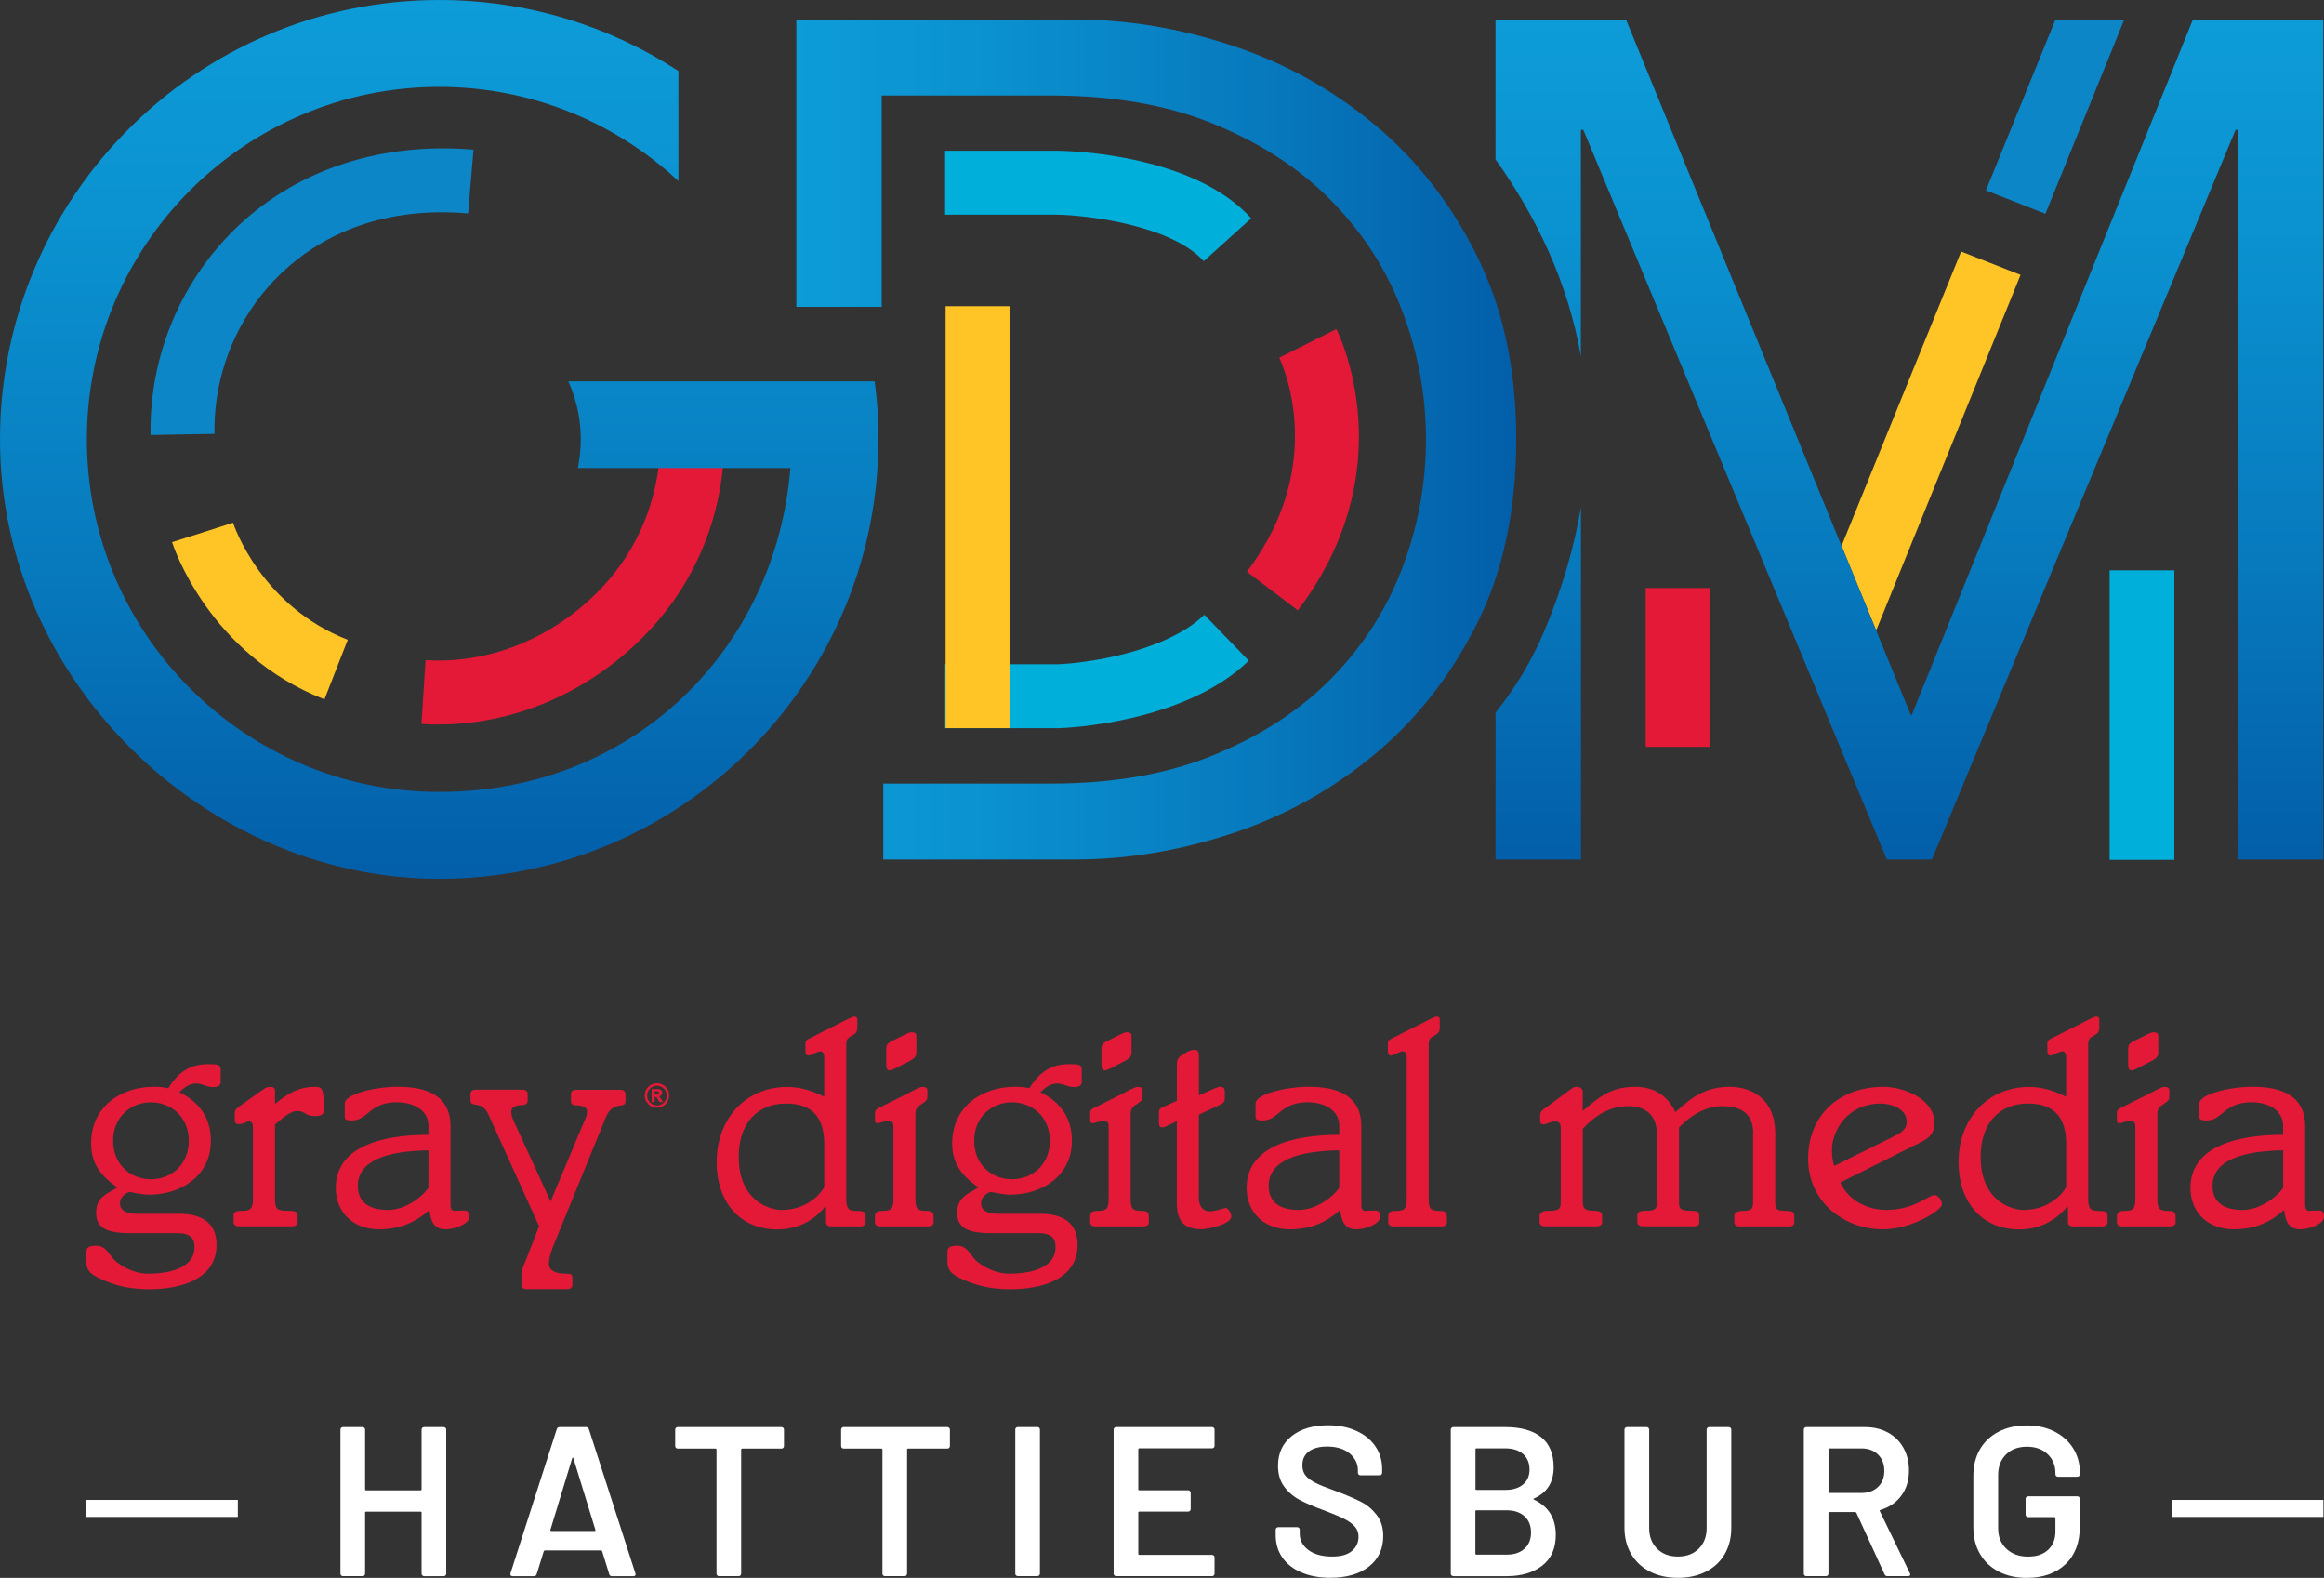<?xml version="1.0" encoding="UTF-8" standalone="no"?>
<svg
   id="Layer_1"
   viewBox="0 0 448.9 304.69"
   version="1.1"
   sodipodi:docname="wdam-logo-transparent.svg"
   width="448.9"
   height="304.69"
   inkscape:version="1.3.2 (091e20e, 2023-11-25, custom)"
   xmlns:inkscape="http://www.inkscape.org/namespaces/inkscape"
   xmlns:sodipodi="http://sodipodi.sourceforge.net/DTD/sodipodi-0.dtd"
   xmlns:xlink="http://www.w3.org/1999/xlink"
   xmlns="http://www.w3.org/2000/svg"
   xmlns:svg="http://www.w3.org/2000/svg">
  <rect x="0" y="0" width="448.9" height="304.69" fill="#333333" stroke="none"/>
  <sodipodi:namedview
     id="namedview41"
     pagecolor="#ffffff"
     bordercolor="#000000"
     borderopacity="0.25"
     inkscape:showpageshadow="2"
     inkscape:pageopacity="0.0"
     inkscape:pagecheckerboard="0"
     inkscape:deskcolor="#d1d1d1"
     inkscape:zoom="1.2209596"
     inkscape:cx="243.66081"
     inkscape:cy="167.90072"
     inkscape:window-width="1440"
     inkscape:window-height="914"
     inkscape:window-x="-6"
     inkscape:window-y="-6"
     inkscape:window-maximized="1"
     inkscape:current-layer="Layer_1" />
  <defs
     id="defs4">
    <style
       id="style1">.cls-1{fill:url(#New_Gradient_Swatch_1);}.cls-1,.cls-2,.cls-3,.cls-4,.cls-5,.cls-6,.cls-7,.cls-8{stroke-width:0px;}.cls-2{fill:url(#New_Gradient_Swatch_1-3);}.cls-3{fill:url(#New_Gradient_Swatch_1-2);}.cls-9{fill:none;stroke:#fff;stroke-miterlimit:10;stroke-width:3.29px;}.cls-4{fill:#0c86c7;}.cls-5{fill:#e31937;}.cls-6{fill:#fff;}.cls-7{fill:#ffc425;}.cls-8{fill:#00afda;}</style>
    <linearGradient
       id="New_Gradient_Swatch_1"
       x1="237.11"
       y1="27.17"
       x2="237.11"
       y2="196.87"
       gradientUnits="userSpaceOnUse">
      <stop
         offset="0"
         stop-color="#0d9cd8"
         id="stop1" />
      <stop
         offset=".25"
         stop-color="#0b92d0"
         id="stop2" />
      <stop
         offset=".65"
         stop-color="#0779bd"
         id="stop3" />
      <stop
         offset=".99"
         stop-color="#035faa"
         id="stop4" />
    </linearGradient>
    <linearGradient
       id="New_Gradient_Swatch_1-2"
       x1="521.1"
       y1="30.94"
       x2="521.1"
       y2="193.15"
       xlink:href="#New_Gradient_Swatch_1"
       gradientTransform="translate(-152.27,-27.17)" />
    <linearGradient
       id="New_Gradient_Swatch_1-3"
       x1="306.1"
       y1="112.04"
       x2="445.15"
       y2="112.04"
       xlink:href="#New_Gradient_Swatch_1"
       gradientTransform="translate(-152.27,-27.17)" />
    <linearGradient
       inkscape:collect="always"
       xlink:href="#New_Gradient_Swatch_1"
       id="linearGradient41"
       gradientUnits="userSpaceOnUse"
       x1="237.11"
       y1="27.17"
       x2="237.11"
       y2="196.87"
       gradientTransform="translate(-152.27,-27.17)" />
  </defs>
  <path
     class="cls-6"
     d="m 81.57,275.71 c 0.1,-0.1 0.21,-0.14 0.35,-0.14 h 3.78 c 0.14,0 0.25,0.05 0.35,0.14 0.1,0.1 0.14,0.21 0.14,0.35 v 27.81 c 0,0.14 -0.05,0.25 -0.14,0.35 -0.09,0.1 -0.21,0.14 -0.35,0.14 h -3.78 c -0.14,0 -0.25,-0.05 -0.35,-0.14 -0.1,-0.1 -0.14,-0.21 -0.14,-0.35 v -11.76 c 0,-0.14 -0.07,-0.21 -0.21,-0.21 H 70.73 c -0.14,0 -0.21,0.07 -0.21,0.21 v 11.76 c 0,0.14 -0.05,0.25 -0.14,0.35 -0.1,0.1 -0.21,0.14 -0.35,0.14 h -3.78 c -0.14,0 -0.25,-0.05 -0.35,-0.14 -0.1,-0.1 -0.14,-0.21 -0.14,-0.35 v -27.81 c 0,-0.14 0.05,-0.25 0.14,-0.35 0.1,-0.1 0.21,-0.14 0.35,-0.14 h 3.78 c 0.14,0 0.25,0.05 0.35,0.14 0.1,0.09 0.14,0.21 0.14,0.35 v 11.52 c 0,0.14 0.07,0.21 0.21,0.21 h 10.49 c 0.14,0 0.21,-0.07 0.21,-0.21 v -11.52 c 0,-0.14 0.05,-0.25 0.14,-0.35 z"
     id="path4" />
  <path
     class="cls-6"
     d="m 117.67,303.95 -1.36,-4.4 c -0.05,-0.11 -0.12,-0.16 -0.21,-0.16 h -10.86 c -0.08,0 -0.15,0.06 -0.21,0.16 l -1.36,4.4 c -0.08,0.27 -0.26,0.41 -0.54,0.41 h -4.11 c -0.17,0 -0.29,-0.05 -0.37,-0.14 -0.08,-0.1 -0.1,-0.24 -0.04,-0.43 l 8.93,-27.81 c 0.08,-0.27 0.26,-0.41 0.53,-0.41 h 5.14 c 0.27,0 0.45,0.14 0.54,0.41 l 8.97,27.81 c 0.03,0.06 0.04,0.12 0.04,0.21 0,0.25 -0.15,0.37 -0.45,0.37 h -4.11 c -0.27,0 -0.45,-0.14 -0.54,-0.41 z m -11.19,-8.31 h 8.35 c 0.17,0 0.22,-0.08 0.17,-0.25 l -4.24,-13.78 c -0.03,-0.11 -0.07,-0.16 -0.12,-0.16 -0.05,0 -0.1,0.06 -0.12,0.16 l -4.2,13.78 c -0.03,0.16 0.03,0.25 0.17,0.25 z"
     id="path5" />
  <path
     class="cls-6"
     d="m 151.29,275.71 c 0.1,0.1 0.14,0.21 0.14,0.35 v 3.17 c 0,0.14 -0.05,0.25 -0.14,0.35 -0.09,0.1 -0.21,0.14 -0.35,0.14 h -7.57 c -0.14,0 -0.21,0.07 -0.21,0.21 v 23.94 c 0,0.14 -0.05,0.25 -0.14,0.35 -0.09,0.1 -0.21,0.14 -0.35,0.14 h -3.78 c -0.14,0 -0.25,-0.05 -0.35,-0.14 -0.1,-0.1 -0.14,-0.21 -0.14,-0.35 v -23.94 c 0,-0.14 -0.07,-0.21 -0.21,-0.21 h -7.28 c -0.14,0 -0.25,-0.05 -0.35,-0.14 -0.1,-0.1 -0.14,-0.21 -0.14,-0.35 v -3.17 c 0,-0.14 0.05,-0.25 0.14,-0.35 0.1,-0.1 0.21,-0.14 0.35,-0.14 h 20.03 c 0.14,0 0.25,0.05 0.35,0.14 z"
     id="path6" />
  <path
     class="cls-6"
     d="m 183.34,275.71 c 0.1,0.1 0.14,0.21 0.14,0.35 v 3.17 c 0,0.14 -0.05,0.25 -0.14,0.35 -0.09,0.1 -0.21,0.14 -0.35,0.14 h -7.57 c -0.14,0 -0.21,0.07 -0.21,0.21 v 23.94 c 0,0.14 -0.05,0.25 -0.14,0.35 -0.09,0.1 -0.21,0.14 -0.35,0.14 h -3.78 c -0.14,0 -0.25,-0.05 -0.35,-0.14 -0.1,-0.1 -0.14,-0.21 -0.14,-0.35 v -23.94 c 0,-0.14 -0.07,-0.21 -0.21,-0.21 h -7.28 c -0.14,0 -0.25,-0.05 -0.35,-0.14 -0.1,-0.1 -0.14,-0.21 -0.14,-0.35 v -3.17 c 0,-0.14 0.05,-0.25 0.14,-0.35 0.1,-0.1 0.21,-0.14 0.35,-0.14 h 20.03 c 0.14,0 0.25,0.05 0.35,0.14 z"
     id="path7" />
  <path
     class="cls-6"
     d="m 196.25,304.21 c -0.1,-0.1 -0.14,-0.21 -0.14,-0.35 v -27.81 c 0,-0.14 0.05,-0.25 0.14,-0.35 0.1,-0.1 0.21,-0.14 0.35,-0.14 h 3.78 c 0.14,0 0.25,0.05 0.35,0.14 0.1,0.09 0.14,0.21 0.14,0.35 v 27.81 c 0,0.14 -0.05,0.25 -0.14,0.35 -0.1,0.1 -0.21,0.14 -0.35,0.14 h -3.78 c -0.14,0 -0.25,-0.05 -0.35,-0.14 z"
     id="path8" />
  <path
     class="cls-6"
     d="m 234.46,279.53 c -0.1,0.1 -0.21,0.14 -0.35,0.14 h -14.03 c -0.14,0 -0.21,0.07 -0.21,0.21 v 7.69 c 0,0.14 0.07,0.21 0.21,0.21 h 9.42 c 0.14,0 0.25,0.05 0.35,0.14 0.1,0.1 0.14,0.21 0.14,0.35 v 3.13 c 0,0.14 -0.05,0.25 -0.14,0.35 -0.09,0.1 -0.21,0.14 -0.35,0.14 h -9.42 c -0.14,0 -0.21,0.07 -0.21,0.21 v 7.94 c 0,0.14 0.07,0.21 0.21,0.21 h 14.03 c 0.14,0 0.25,0.05 0.35,0.14 0.1,0.1 0.14,0.21 0.14,0.35 v 3.13 c 0,0.14 -0.05,0.25 -0.14,0.35 -0.1,0.1 -0.21,0.14 -0.35,0.14 H 215.6 c -0.14,0 -0.25,-0.05 -0.35,-0.14 -0.1,-0.1 -0.14,-0.21 -0.14,-0.35 v -27.81 c 0,-0.14 0.05,-0.25 0.14,-0.35 0.1,-0.1 0.21,-0.14 0.35,-0.14 h 18.51 c 0.14,0 0.25,0.05 0.35,0.14 0.1,0.09 0.14,0.21 0.14,0.35 v 3.13 c 0,0.14 -0.05,0.25 -0.14,0.35 z"
     id="path9" />
  <path
     class="cls-6"
     d="m 251.39,303.66 c -1.59,-0.69 -2.82,-1.65 -3.68,-2.88 -0.86,-1.23 -1.3,-2.69 -1.3,-4.36 v -1.03 c 0,-0.14 0.05,-0.25 0.14,-0.35 0.1,-0.1 0.21,-0.14 0.35,-0.14 h 3.66 c 0.14,0 0.25,0.05 0.35,0.14 0.1,0.1 0.14,0.21 0.14,0.35 v 0.78 c 0,1.26 0.56,2.31 1.69,3.15 1.12,0.84 2.66,1.25 4.61,1.25 1.67,0 2.93,-0.36 3.78,-1.07 0.85,-0.71 1.28,-1.63 1.28,-2.76 0,-0.77 -0.23,-1.42 -0.7,-1.95 -0.47,-0.53 -1.13,-1.02 -2,-1.46 -0.86,-0.44 -2.16,-0.99 -3.89,-1.65 -1.95,-0.71 -3.52,-1.38 -4.73,-2.02 -1.21,-0.63 -2.21,-1.49 -3.02,-2.57 -0.81,-1.08 -1.21,-2.43 -1.21,-4.05 0,-2.41 0.88,-4.32 2.63,-5.72 1.75,-1.4 4.1,-2.1 7.03,-2.1 2.06,0 3.87,0.36 5.45,1.07 1.58,0.71 2.8,1.71 3.68,2.98 0.88,1.28 1.32,2.75 1.32,4.42 v 0.7 c 0,0.14 -0.05,0.25 -0.14,0.35 -0.09,0.1 -0.21,0.14 -0.35,0.14 h -3.7 c -0.14,0 -0.25,-0.05 -0.35,-0.14 -0.1,-0.1 -0.14,-0.21 -0.14,-0.35 v -0.45 c 0,-1.29 -0.53,-2.38 -1.58,-3.27 -1.06,-0.89 -2.52,-1.34 -4.38,-1.34 -1.51,0 -2.68,0.32 -3.52,0.95 -0.84,0.63 -1.25,1.52 -1.25,2.67 0,0.82 0.22,1.5 0.66,2.02 0.44,0.52 1.1,0.99 1.97,1.42 0.88,0.43 2.23,0.97 4.07,1.62 1.95,0.74 3.5,1.41 4.67,2.02 1.17,0.6 2.17,1.45 3,2.53 0.84,1.08 1.25,2.43 1.25,4.05 0,2.47 -0.91,4.43 -2.74,5.88 -1.82,1.45 -4.31,2.18 -7.47,2.18 -2.14,0 -4,-0.34 -5.59,-1.03 z"
     id="path10" />
  <path
     class="cls-6"
     d="m 296.31,289.59 c 2.8,1.32 4.2,3.58 4.2,6.79 0,2.61 -0.87,4.59 -2.61,5.94 -1.74,1.35 -4.01,2.04 -6.81,2.04 h -10.37 c -0.14,0 -0.25,-0.05 -0.35,-0.14 -0.1,-0.1 -0.14,-0.21 -0.14,-0.35 v -27.81 c 0,-0.14 0.05,-0.25 0.14,-0.35 0.1,-0.1 0.21,-0.14 0.35,-0.14 h 10.04 c 2.99,0 5.29,0.64 6.91,1.93 1.62,1.29 2.43,3.24 2.43,5.84 0,2.88 -1.26,4.88 -3.78,6.01 -0.17,0.08 -0.17,0.16 0,0.25 z M 285,279.88 v 7.61 c 0,0.14 0.07,0.21 0.21,0.21 h 5.55 c 1.45,0 2.6,-0.35 3.43,-1.05 0.84,-0.7 1.25,-1.67 1.25,-2.9 0,-1.23 -0.42,-2.26 -1.25,-2.98 -0.84,-0.73 -1.98,-1.09 -3.43,-1.09 h -5.55 c -0.14,0 -0.21,0.07 -0.21,0.21 z m 9.48,19.17 c 0.84,-0.77 1.25,-1.81 1.25,-3.13 0,-1.32 -0.43,-2.39 -1.28,-3.15 -0.85,-0.75 -2,-1.13 -3.46,-1.13 h -5.8 c -0.14,0 -0.21,0.07 -0.21,0.21 v 8.14 c 0,0.14 0.07,0.21 0.21,0.21 h 5.88 c 1.42,0 2.56,-0.38 3.39,-1.15 z"
     id="path11" />
  <path
     class="cls-6"
     d="m 318.72,303.49 c -1.56,-0.79 -2.78,-1.93 -3.64,-3.39 -0.86,-1.47 -1.3,-3.16 -1.3,-5.08 v -18.96 c 0,-0.14 0.05,-0.25 0.14,-0.35 0.1,-0.1 0.21,-0.14 0.35,-0.14 h 3.79 c 0.14,0 0.25,0.05 0.35,0.14 0.1,0.1 0.14,0.21 0.14,0.35 v 19.04 c 0,1.62 0.51,2.93 1.52,3.95 1.01,1.01 2.36,1.52 4.03,1.52 1.67,0 3.02,-0.51 4.03,-1.52 1.01,-1.01 1.52,-2.33 1.52,-3.95 v -19.04 c 0,-0.14 0.05,-0.25 0.14,-0.35 0.1,-0.1 0.21,-0.14 0.35,-0.14 h 3.78 c 0.14,0 0.25,0.05 0.35,0.14 0.1,0.1 0.14,0.21 0.14,0.35 v 18.96 c 0,1.92 -0.42,3.61 -1.27,5.08 -0.85,1.47 -2.06,2.6 -3.62,3.39 -1.56,0.8 -3.37,1.19 -5.43,1.19 -2.06,0 -3.83,-0.4 -5.39,-1.19 z"
     id="path12" />
  <path
     class="cls-6"
     d="m 364.01,303.99 -5.43,-11.85 c -0.05,-0.11 -0.14,-0.16 -0.25,-0.16 h -4.94 c -0.14,0 -0.21,0.07 -0.21,0.21 v 11.68 c 0,0.14 -0.05,0.25 -0.14,0.35 -0.1,0.1 -0.21,0.14 -0.35,0.14 h -3.78 c -0.14,0 -0.25,-0.05 -0.35,-0.14 -0.1,-0.1 -0.14,-0.21 -0.14,-0.35 v -27.81 c 0,-0.14 0.05,-0.25 0.14,-0.35 0.1,-0.1 0.21,-0.14 0.35,-0.14 h 11.31 c 1.67,0 3.15,0.35 4.44,1.05 1.29,0.7 2.29,1.69 3,2.96 0.71,1.28 1.07,2.74 1.07,4.38 0,1.89 -0.49,3.5 -1.46,4.83 -0.97,1.33 -2.32,2.26 -4.05,2.78 -0.06,0 -0.1,0.03 -0.12,0.08 -0.03,0.06 -0.03,0.11 0,0.16 l 5.8,11.97 c 0.05,0.11 0.08,0.19 0.08,0.25 0,0.22 -0.15,0.33 -0.45,0.33 h -3.95 c -0.27,0 -0.47,-0.12 -0.58,-0.37 z m -10.82,-24.1 v 8.19 c 0,0.14 0.07,0.21 0.21,0.21 h 6.17 c 1.32,0 2.38,-0.39 3.19,-1.17 0.81,-0.78 1.21,-1.82 1.21,-3.11 0,-1.29 -0.4,-2.33 -1.21,-3.13 -0.81,-0.79 -1.87,-1.19 -3.19,-1.19 h -6.17 c -0.14,0 -0.21,0.07 -0.21,0.21 z"
     id="path13" />
  <path
     class="cls-6"
     d="m 386.06,303.47 c -1.56,-0.81 -2.77,-1.95 -3.62,-3.43 -0.85,-1.48 -1.27,-3.18 -1.27,-5.1 v -9.95 c 0,-1.95 0.42,-3.65 1.27,-5.12 0.85,-1.47 2.06,-2.6 3.62,-3.41 1.56,-0.81 3.37,-1.21 5.43,-1.21 2.06,0 3.82,0.4 5.37,1.19 1.55,0.8 2.75,1.88 3.6,3.25 0.85,1.37 1.28,2.92 1.28,4.65 v 0.33 c 0,0.14 -0.05,0.25 -0.14,0.35 -0.1,0.1 -0.21,0.14 -0.35,0.14 h -3.74 c -0.14,0 -0.25,-0.05 -0.35,-0.14 -0.1,-0.1 -0.14,-0.21 -0.14,-0.35 v -0.21 c 0,-1.48 -0.5,-2.7 -1.5,-3.66 -1,-0.96 -2.34,-1.44 -4.01,-1.44 -1.67,0 -3.02,0.5 -4.03,1.5 -1.01,1 -1.52,2.32 -1.52,3.97 v 10.28 c 0,1.65 0.53,2.97 1.6,3.97 1.07,1 2.45,1.5 4.15,1.5 1.7,0 2.94,-0.43 3.89,-1.3 0.95,-0.87 1.42,-2.05 1.42,-3.56 v -2.55 c 0,-0.14 -0.07,-0.21 -0.21,-0.21 h -5.06 c -0.14,0 -0.25,-0.05 -0.35,-0.14 -0.1,-0.1 -0.14,-0.21 -0.14,-0.35 v -3.04 c 0,-0.14 0.05,-0.25 0.14,-0.35 0.1,-0.1 0.21,-0.14 0.35,-0.14 h 9.5 c 0.14,0 0.25,0.05 0.35,0.14 0.1,0.1 0.14,0.21 0.14,0.35 v 5.27 c 0,3.15 -0.93,5.61 -2.78,7.36 -1.85,1.75 -4.34,2.63 -7.47,2.63 -2.06,0 -3.87,-0.4 -5.43,-1.21 z"
     id="path14" />
  <line
     class="cls-9"
     x1="448.78"
     y1="291.28"
     x2="419.52"
     y2="291.28"
     id="line14" />
  <line
     class="cls-9"
     x1="45.94"
     y1="291.28"
     x2="16.68"
     y2="291.28"
     id="line15" />
  <path
     class="cls-5"
     d="m 34.69,234.39 c 4.26,0 7.14,1.73 7.14,5.99 0,6.73 -7.08,8.57 -13.01,8.57 -3.11,0 -5.87,-0.52 -8.23,-1.5 -2.82,-1.15 -3.91,-1.84 -3.91,-3.86 v -1.78 c 0,-0.92 0.46,-1.27 1.9,-1.27 2.13,0 2.47,2.01 3.97,3.17 1.78,1.38 3.97,2.24 6.1,2.24 2.99,0 8.92,-0.63 8.92,-5.12 0,-1.61 -0.63,-2.71 -3.4,-2.71 h -9.15 c -4.66,0 -6.45,-1.21 -6.45,-3.86 0,-2.99 1.78,-3.57 4.09,-4.95 -3.17,-2.3 -5.06,-4.55 -5.06,-8.52 0,-7.02 5.64,-10.93 12.14,-10.93 1.04,0 1.84,0.06 2.76,0.29 2.13,-3.4 4.43,-4.66 7.77,-4.66 2.01,0 2.36,0.17 2.36,1.15 v 2.13 c 0,0.92 -0.52,1.15 -1.5,1.15 -1.27,0 -2.07,-0.69 -3.22,-0.69 -1.5,0 -2.42,0.92 -3.28,1.67 3.91,1.9 6.1,5.01 6.1,9.38 0,6.73 -5.7,10.42 -11.97,10.42 -1.32,0 -3.45,-0.52 -3.68,-0.52 -0.23,0 -1.9,0.58 -1.9,2.25 0,1.38 1.44,1.96 3.17,1.96 h 8.35 z m -5.53,-6.68 c 3.91,0 7.31,-2.82 7.31,-7.42 0,-4.6 -3.4,-7.43 -7.31,-7.43 -3.91,0 -7.31,2.82 -7.31,7.43 0,4.61 3.4,7.42 7.31,7.42 z"
     id="path15" />
  <path
     class="cls-5"
     d="m 53.12,231.45 c 0,2.07 0.4,2.36 2.59,2.36 1.44,0 1.78,0.23 1.78,0.98 v 1.15 c 0,0.58 -0.35,0.86 -1.09,0.86 H 46.21 c -0.75,0 -1.09,-0.29 -1.09,-0.86 v -1.15 c 0,-0.75 0.35,-0.98 1.78,-0.98 1.43,0 1.96,-0.4 1.96,-2.36 v -13.64 c 0,-0.98 -0.23,-1.26 -0.81,-1.26 -0.52,0 -1.09,0.52 -1.78,0.52 -0.69,0 -0.92,-0.23 -0.92,-0.81 v -1.32 c 0,-0.4 0.12,-0.75 0.69,-1.15 l 4.43,-3.16 c 0.63,-0.46 1.09,-0.75 1.73,-0.75 0.64,0 0.92,0.17 0.92,0.75 v 2.53 c 2.13,-1.67 4.2,-3.28 7.66,-3.28 1.5,0 1.78,0.29 1.78,4.43 0,0.81 -0.35,1.21 -1.67,1.21 -2.07,0 -1.84,-0.98 -3.51,-0.98 -1.44,0 -3.17,1.73 -4.26,2.59 v 14.33 z"
     id="path16" />
  <path
     class="cls-5"
     d="m 87.02,232.72 c 0,0.69 0.29,1.09 0.69,1.09 0.58,0 1.27,-0.06 1.96,-0.06 0.69,0 0.98,0.35 0.98,1.21 0,1.44 -2.94,2.42 -4.55,2.42 -2.42,0 -2.88,-1.67 -3.16,-3.74 -2.65,2.42 -5.76,3.74 -9.73,3.74 -4.83,0 -8.35,-3.11 -8.35,-8 0,-7.89 8.75,-10.25 17.9,-10.25 v -1.73 c 0,-2.99 -2.82,-4.55 -6.1,-4.55 -5.35,0 -5.58,3.51 -8.69,3.51 -1.15,0 -1.38,-0.23 -1.38,-0.75 v -2.53 c 0,-1.78 5.76,-3.22 10.24,-3.22 3.8,0 10.19,0.69 10.19,7.6 v 15.25 z m -4.26,-10.59 c -7.83,0.12 -13.64,1.9 -13.64,6.85 0,3.51 2.65,4.66 5.81,4.66 3.45,0 6.68,-2.59 7.83,-4.26 z"
     id="path17" />
  <path
     class="cls-5"
     d="m 112.99,216.26 c 0.35,-0.75 0.4,-1.27 0.4,-1.79 0,-0.69 -1.04,-1.04 -2.24,-1.04 -0.63,0 -0.86,-0.29 -0.86,-0.86 v -1.27 c 0,-0.58 0.35,-0.86 1.09,-0.86 h 8.35 c 0.75,0 1.09,0.29 1.09,0.86 v 1.32 c 0,1.73 -2.42,-0.35 -3.86,3.28 l -9.9,24.23 c -0.58,1.44 -1.04,2.76 -1.04,3.97 0,1.09 1.15,1.84 2.99,1.84 1.27,0 1.55,0.12 1.55,0.81 v 1.32 c 0,0.57 -0.35,0.86 -1.09,0.86 h -7.66 c -0.75,0 -1.09,-0.29 -1.09,-0.86 v -1.9 c 0,-1.04 0.52,-1.96 0.81,-2.71 l 2.59,-6.68 -9.73,-21.47 c -1.32,-2.99 -3.51,-1.27 -3.51,-2.82 v -1.21 c 0,-0.58 0.35,-0.86 1.09,-0.86 h 8.86 c 0.75,0 1.09,0.29 1.09,0.86 v 1.21 c 0,0.63 -0.35,0.92 -1.27,0.92 -1.15,0 -1.9,0.52 -1.9,1.15 0,0.86 0.23,1.32 0.52,2.01 l 7.08,15.43 6.62,-15.77 z"
     id="path18" />
  <path
     class="cls-5"
     d="m 159.21,204.17 c 0,-0.81 -0.35,-1.15 -0.75,-1.15 -0.58,0 -1.84,0.81 -2.3,0.81 -0.46,0 -0.58,-0.4 -0.58,-0.86 v -1.55 c 0,-0.35 0.17,-0.63 0.81,-0.92 l 7.54,-3.8 c 0.4,-0.17 0.81,-0.4 1.09,-0.4 0.4,0 0.58,0.17 0.58,0.58 v 1.67 c 0,0.52 -0.23,0.92 -0.58,1.15 l -1.04,0.63 c -0.35,0.23 -0.52,0.69 -0.52,1.27 v 29.87 c 0,1.96 0.46,2.36 1.96,2.36 1.5,0 1.78,0.23 1.78,0.98 v 1.15 c 0,0.58 -0.35,0.86 -1.09,0.86 h -5.47 c -0.75,0 -1.09,-0.29 -1.09,-0.86 v -2.99 h -0.12 c -2.24,2.76 -5.41,4.43 -9.27,4.43 -7.54,0 -11.74,-5.64 -11.74,-12.95 0,-8.46 5.64,-14.56 13.64,-14.56 2.53,0 4.89,0.75 7.14,1.9 v -7.6 z m 0,16.75 c 0,-5.01 -2.19,-7.83 -7.37,-7.83 -5.53,0 -9.15,3.8 -9.15,10.3 0,8.92 6.5,10.25 8.23,10.25 4.49,0 7.19,-2.53 8.29,-4.38 z"
     id="path19" />
  <path
     class="cls-5"
     d="m 172.57,217.52 c 0,-0.75 -0.23,-1.09 -1.09,-1.09 -0.69,0 -1.5,0.46 -1.96,0.46 -0.46,0 -0.52,-0.29 -0.52,-0.69 v -1.26 c 0,-0.35 0.12,-0.69 0.58,-0.92 7.19,-3.51 7.89,-4.14 8.63,-4.14 0.63,0 0.92,0.23 0.92,0.75 v 1.09 c 0,0.58 -0.17,0.86 -0.81,1.27 -1.15,0.75 -1.5,1.04 -1.5,2.19 v 16.29 c 0,2.01 0.4,2.36 2.24,2.36 0.92,0 1.27,0.29 1.27,1.15 v 0.98 c 0,0.58 -0.35,0.86 -1.09,0.86 h -9.15 c -0.75,0 -1.09,-0.29 -1.09,-0.86 v -0.98 c 0,-0.86 0.4,-1.15 1.32,-1.15 1.84,0 2.25,-0.35 2.25,-2.36 v -13.93 z m -1.38,-15.08 c 0,-0.81 0.29,-1.09 2.07,-1.9 1.5,-0.75 2.3,-1.21 2.82,-1.21 0.63,0 0.92,0.23 0.92,0.69 v 3.22 c 0,1.04 -0.63,1.32 -2.47,2.24 -1.55,0.81 -2.25,1.21 -2.71,1.21 -0.46,0 -0.63,-0.46 -0.63,-1.04 v -3.22 z"
     id="path20" />
  <path
     class="cls-5"
     d="m 201.01,234.39 c 4.26,0 7.14,1.73 7.14,5.99 0,6.73 -7.08,8.57 -13.01,8.57 -3.11,0 -5.87,-0.52 -8.23,-1.5 -2.82,-1.15 -3.91,-1.84 -3.91,-3.86 v -1.78 c 0,-0.92 0.46,-1.27 1.9,-1.27 2.13,0 2.47,2.01 3.97,3.17 1.78,1.38 3.97,2.24 6.1,2.24 2.99,0 8.92,-0.63 8.92,-5.12 0,-1.61 -0.63,-2.71 -3.4,-2.71 h -9.15 c -4.66,0 -6.45,-1.21 -6.45,-3.86 0,-2.99 1.78,-3.57 4.09,-4.95 -3.17,-2.3 -5.06,-4.55 -5.06,-8.52 0,-7.02 5.64,-10.93 12.14,-10.93 1.04,0 1.84,0.06 2.76,0.29 2.13,-3.4 4.43,-4.66 7.77,-4.66 2.01,0 2.36,0.17 2.36,1.15 v 2.13 c 0,0.92 -0.52,1.15 -1.5,1.15 -1.27,0 -2.07,-0.69 -3.22,-0.69 -1.5,0 -2.42,0.92 -3.28,1.67 3.91,1.9 6.1,5.01 6.1,9.38 0,6.73 -5.7,10.42 -11.97,10.42 -1.32,0 -3.45,-0.52 -3.68,-0.52 -0.23,0 -1.9,0.58 -1.9,2.25 0,1.38 1.44,1.96 3.17,1.96 h 8.35 z m -5.53,-6.68 c 3.91,0 7.31,-2.82 7.31,-7.42 0,-4.6 -3.4,-7.43 -7.31,-7.43 -3.91,0 -7.31,2.82 -7.31,7.43 0,4.61 3.4,7.42 7.31,7.42 z"
     id="path21" />
  <path
     class="cls-5"
     d="m 214.14,217.52 c 0,-0.75 -0.23,-1.09 -1.09,-1.09 -0.69,0 -1.5,0.46 -1.96,0.46 -0.46,0 -0.52,-0.29 -0.52,-0.69 v -1.26 c 0,-0.35 0.12,-0.69 0.58,-0.92 7.19,-3.51 7.89,-4.14 8.63,-4.14 0.63,0 0.92,0.23 0.92,0.75 v 1.09 c 0,0.58 -0.17,0.86 -0.81,1.27 -1.15,0.75 -1.5,1.04 -1.5,2.19 v 16.29 c 0,2.01 0.4,2.36 2.24,2.36 0.92,0 1.27,0.29 1.27,1.15 v 0.98 c 0,0.58 -0.35,0.86 -1.09,0.86 h -9.15 c -0.75,0 -1.09,-0.29 -1.09,-0.86 v -0.98 c 0,-0.86 0.4,-1.15 1.32,-1.15 1.84,0 2.25,-0.35 2.25,-2.36 v -13.93 z m -1.38,-15.08 c 0,-0.81 0.29,-1.09 2.07,-1.9 1.5,-0.75 2.3,-1.21 2.82,-1.21 0.63,0 0.92,0.23 0.92,0.69 v 3.22 c 0,1.04 -0.63,1.32 -2.48,2.24 -1.55,0.81 -2.24,1.21 -2.71,1.21 -0.47,0 -0.63,-0.46 -0.63,-1.04 v -3.22 z"
     id="path22" />
  <path
     class="cls-5"
     d="m 227.32,216.48 -1.04,0.52 c -0.98,0.46 -1.32,0.69 -1.84,0.69 -0.46,0 -0.58,-0.35 -0.58,-0.98 v -1.96 c 0,-0.4 0.11,-0.69 0.81,-0.98 l 2.65,-1.21 v -6.91 c 0,-1.09 0.23,-1.44 1.09,-1.96 l 0.81,-0.52 c 0.52,-0.35 1.27,-0.46 1.5,-0.46 0.52,0 0.86,0.29 0.86,1.09 v 7.71 l 2.99,-1.32 c 0.46,-0.17 0.92,-0.35 1.09,-0.35 0.58,0 0.92,0.29 0.92,0.92 v 1.44 c 0,0.46 -0.23,0.81 -0.75,1.04 l -4.26,2.01 v 16.12 c 0,1.21 0.58,2.53 2.07,2.53 1.27,0 2.76,-0.63 3.11,-0.63 0.58,0 1.09,1.15 1.09,1.61 0,1.55 -4.6,2.48 -5.7,2.48 -3.22,0 -4.83,-1.32 -4.83,-5.06 v -15.83 z"
     id="path23" />
  <path
     class="cls-5"
     d="m 262.95,232.72 c 0,0.69 0.29,1.09 0.69,1.09 0.58,0 1.27,-0.06 1.96,-0.06 0.69,0 0.98,0.35 0.98,1.21 0,1.44 -2.94,2.42 -4.55,2.42 -2.42,0 -2.88,-1.67 -3.17,-3.74 -2.65,2.42 -5.76,3.74 -9.73,3.74 -4.83,0 -8.34,-3.11 -8.34,-8 0,-7.89 8.75,-10.25 17.9,-10.25 v -1.73 c 0,-2.99 -2.82,-4.55 -6.1,-4.55 -5.35,0 -5.58,3.51 -8.69,3.51 -1.15,0 -1.38,-0.23 -1.38,-0.75 v -2.53 c 0,-1.78 5.76,-3.22 10.24,-3.22 3.8,0 10.19,0.69 10.19,7.6 v 15.25 z m -4.26,-10.59 c -7.83,0.12 -13.64,1.9 -13.64,6.85 0,3.51 2.65,4.66 5.81,4.66 3.45,0 6.68,-2.59 7.83,-4.26 z"
     id="path24" />
  <path
     class="cls-5"
     d="m 271.71,204.17 c 0,-0.81 -0.35,-1.15 -0.75,-1.15 -0.58,0 -1.84,0.81 -2.3,0.81 -0.46,0 -0.58,-0.4 -0.58,-0.86 v -1.55 c 0,-0.35 0.17,-0.63 0.81,-0.92 l 7.54,-3.8 c 0.4,-0.17 0.81,-0.4 1.09,-0.4 0.4,0 0.58,0.17 0.58,0.58 v 1.67 c 0,0.52 -0.23,0.92 -0.58,1.15 l -1.04,0.63 c -0.35,0.23 -0.52,0.69 -0.52,1.27 v 29.87 c 0,2.01 0.4,2.36 2.25,2.36 0.92,0 1.27,0.29 1.27,1.15 v 0.98 c 0,0.58 -0.35,0.86 -1.09,0.86 h -9.15 c -0.75,0 -1.09,-0.29 -1.09,-0.86 v -0.98 c 0,-0.86 0.4,-1.15 1.32,-1.15 1.84,0 2.25,-0.35 2.25,-2.36 v -27.28 z"
     id="path25" />
  <path
     class="cls-5"
     d="m 338.65,218.84 c 0,-4.37 -3.11,-5.24 -5.99,-5.24 -4.09,0 -7.31,2.99 -8.35,4.14 v 14.39 c 0,1.38 0.4,1.67 2.3,1.67 1.32,0 1.61,0.29 1.61,0.86 v 1.44 c 0,0.52 -0.46,0.69 -1.09,0.69 h -9.78 c -0.69,0 -1.09,-0.29 -1.09,-0.92 v -1.15 c 0,-0.58 0.4,-0.92 1.61,-0.92 1.78,0 2.19,-0.29 2.19,-1.67 v -12.95 c 0,-3.16 -1.44,-5.58 -5.7,-5.58 -4.26,0 -7.25,2.88 -8.63,4.37 v 14.16 c 0,1.44 0.75,1.67 2.13,1.67 1.21,0 1.61,0.29 1.61,1.04 v 0.98 c 0,0.69 -0.29,0.98 -1.21,0.98 h -9.78 c -0.75,0 -1.09,-0.29 -1.09,-0.86 v -1.15 c 0,-0.63 0.63,-0.98 1.61,-0.98 2.07,0 2.47,-0.29 2.47,-1.67 v -14.27 c 0,-1.04 -0.35,-1.32 -1.09,-1.32 -0.92,0 -1.73,0.57 -2.19,0.57 -0.52,0 -0.69,-0.29 -0.69,-0.63 v -1.04 c 0,-0.57 0.17,-0.92 0.69,-1.27 l 5.29,-3.91 c 0.29,-0.23 0.63,-0.4 1.09,-0.4 0.58,0 1.15,0.29 1.15,0.98 v 3.68 c 3.28,-2.82 5.58,-4.66 10.13,-4.66 3.68,0 6.27,1.73 7.77,4.89 3.28,-3.05 5.99,-4.89 10.53,-4.89 3.8,0 8.75,2.01 8.75,9.04 v 13.24 c 0,1.32 0.23,1.67 2.07,1.67 1.27,0 1.61,0.29 1.61,0.98 v 1.21 c 0,0.52 -0.29,0.81 -1.04,0.81 h -9.5 c -0.75,0 -1.04,-0.29 -1.04,-0.92 v -1.09 c 0,-0.63 0.63,-0.98 1.61,-0.98 1.61,0 2.01,-0.29 2.01,-1.67 v -13.3 z"
     id="path26" />
  <path
     class="cls-5"
     d="m 349.25,223.74 c 0,-8.29 5.93,-13.87 14.56,-13.87 3.86,0 9.84,2.3 9.84,6.96 0,2.65 -1.78,3.34 -3.91,4.37 l -14.27,7.14 c 1.55,3.45 5.18,5.3 8.92,5.3 5.35,0 8.17,-2.88 9.27,-2.88 0.58,0 1.44,0.81 1.44,1.84 0,1.03 -5.76,4.78 -11.4,4.78 -7.42,0 -14.45,-5.24 -14.45,-13.64 z m 16.69,-4.37 c 1.61,-0.81 2.36,-1.5 2.36,-2.76 0,-2.53 -2.99,-3.51 -5.06,-3.51 -6.22,0 -9.38,5.06 -9.38,8.98 0,1.32 0.17,2.36 0.46,3.05 l 11.63,-5.76 z"
     id="path27" />
  <path
     class="cls-5"
     d="m 399.1,204.17 c 0,-0.81 -0.35,-1.15 -0.75,-1.15 -0.58,0 -1.84,0.81 -2.3,0.81 -0.46,0 -0.58,-0.4 -0.58,-0.86 v -1.55 c 0,-0.35 0.17,-0.63 0.81,-0.92 l 7.54,-3.8 c 0.4,-0.17 0.81,-0.4 1.09,-0.4 0.4,0 0.58,0.17 0.58,0.58 v 1.67 c 0,0.52 -0.23,0.92 -0.58,1.15 l -1.04,0.63 c -0.35,0.23 -0.52,0.69 -0.52,1.27 v 29.87 c 0,1.96 0.46,2.36 1.96,2.36 1.5,0 1.78,0.23 1.78,0.98 v 1.15 c 0,0.58 -0.35,0.86 -1.09,0.86 h -5.47 c -0.75,0 -1.09,-0.29 -1.09,-0.86 v -2.99 h -0.12 c -2.25,2.76 -5.41,4.43 -9.27,4.43 -7.54,0 -11.74,-5.64 -11.74,-12.95 0,-8.46 5.64,-14.56 13.64,-14.56 2.53,0 4.89,0.75 7.14,1.9 v -7.6 z m 0,16.75 c 0,-5.01 -2.19,-7.83 -7.37,-7.83 -5.53,0 -9.15,3.8 -9.15,10.3 0,8.92 6.5,10.25 8.23,10.25 4.49,0 7.19,-2.53 8.29,-4.38 z"
     id="path28" />
  <path
     class="cls-5"
     d="m 412.46,217.52 c 0,-0.75 -0.23,-1.09 -1.09,-1.09 -0.69,0 -1.5,0.46 -1.96,0.46 -0.46,0 -0.52,-0.29 -0.52,-0.69 v -1.26 c 0,-0.35 0.11,-0.69 0.58,-0.92 7.19,-3.51 7.89,-4.14 8.63,-4.14 0.63,0 0.92,0.23 0.92,0.75 v 1.09 c 0,0.58 -0.17,0.86 -0.81,1.27 -1.15,0.75 -1.5,1.04 -1.5,2.19 v 16.29 c 0,2.01 0.4,2.36 2.25,2.36 0.92,0 1.27,0.29 1.27,1.15 v 0.98 c 0,0.58 -0.35,0.86 -1.09,0.86 h -9.15 c -0.75,0 -1.09,-0.29 -1.09,-0.86 v -0.98 c 0,-0.86 0.4,-1.15 1.32,-1.15 1.84,0 2.24,-0.35 2.24,-2.36 v -13.93 z m -1.38,-15.08 c 0,-0.81 0.29,-1.09 2.07,-1.9 1.5,-0.75 2.3,-1.21 2.82,-1.21 0.63,0 0.92,0.23 0.92,0.69 v 3.22 c 0,1.04 -0.63,1.32 -2.48,2.24 -1.55,0.81 -2.24,1.21 -2.71,1.21 -0.47,0 -0.63,-0.46 -0.63,-1.04 v -3.22 z"
     id="path29" />
  <path
     class="cls-5"
     d="m 445.27,232.72 c 0,0.69 0.29,1.09 0.69,1.09 0.58,0 1.27,-0.06 1.96,-0.06 0.69,0 0.98,0.35 0.98,1.21 0,1.44 -2.93,2.42 -4.55,2.42 -2.42,0 -2.88,-1.67 -3.17,-3.74 -2.65,2.42 -5.76,3.74 -9.73,3.74 -4.83,0 -8.35,-3.11 -8.35,-8 0,-7.89 8.75,-10.25 17.9,-10.25 v -1.73 c 0,-2.99 -2.82,-4.55 -6.1,-4.55 -5.35,0 -5.58,3.51 -8.69,3.51 -1.15,0 -1.38,-0.23 -1.38,-0.75 v -2.53 c 0,-1.78 5.76,-3.22 10.24,-3.22 3.8,0 10.19,0.69 10.19,7.6 v 15.25 z m -4.26,-10.59 c -7.83,0.12 -13.64,1.9 -13.64,6.85 0,3.51 2.65,4.66 5.81,4.66 3.45,0 6.68,-2.59 7.83,-4.26 z"
     id="path30" />
  <path
     class="cls-5"
     d="m 126.9,209.19 c 0.39,0 0.78,0.1 1.15,0.3 0.37,0.2 0.66,0.49 0.88,0.86 0.22,0.38 0.32,0.77 0.32,1.19 0,0.65 -0.23,1.21 -0.69,1.67 -0.46,0.46 -1.02,0.69 -1.67,0.69 -0.65,0 -1.21,-0.23 -1.67,-0.69 -0.46,-0.46 -0.69,-1.02 -0.69,-1.67 0,-0.42 0.11,-0.82 0.32,-1.19 0.07,-0.12 0.15,-0.23 0.24,-0.34 0.09,-0.11 0.19,-0.21 0.29,-0.29 0.1,-0.08 0.22,-0.16 0.35,-0.23 0.19,-0.1 0.37,-0.18 0.56,-0.23 0.19,-0.05 0.39,-0.08 0.59,-0.08 z m 0,0.46 c -0.52,0 -0.96,0.19 -1.34,0.56 -0.37,0.37 -0.56,0.82 -0.56,1.35 0,0.53 0.19,0.97 0.56,1.34 0.37,0.37 0.82,0.56 1.34,0.56 0.52,0 0.97,-0.19 1.34,-0.56 0.37,-0.37 0.56,-0.82 0.56,-1.34 0,-0.34 -0.09,-0.66 -0.26,-0.96 -0.17,-0.3 -0.41,-0.53 -0.7,-0.69 -0.3,-0.16 -0.61,-0.25 -0.94,-0.25 z m -0.45,3.16 h -0.57 v -2.51 h 0.82 c 0.33,0 0.56,0.02 0.71,0.06 0.15,0.04 0.27,0.11 0.36,0.23 0.09,0.12 0.14,0.26 0.14,0.43 0,0.37 -0.23,0.6 -0.68,0.7 0.16,0.04 0.33,0.23 0.52,0.57 0,0 0.02,0.03 0.04,0.07 0.02,0.04 0.06,0.11 0.12,0.21 l 0.15,0.25 h -0.69 l -0.1,-0.2 c -0.21,-0.4 -0.35,-0.64 -0.44,-0.71 -0.09,-0.07 -0.18,-0.1 -0.28,-0.1 -0.04,0 -0.07,0 -0.1,0 v 1.01 z m 0,-2.09 v 0.66 h 0.24 c 0.24,0 0.4,-0.03 0.5,-0.08 0.09,-0.05 0.14,-0.14 0.14,-0.25 0,-0.09 -0.03,-0.16 -0.1,-0.23 -0.07,-0.06 -0.24,-0.1 -0.52,-0.1 h -0.25 z"
     id="path31" />
  <path
     class="cls-7"
     d="M 62.67,135.05 C 40.32,126.32 33.52,105.57 33.24,104.69 l 11.78,-3.73 -5.89,1.87 5.88,-1.9 c 0.21,0.65 5.44,16.08 22.16,22.62 z"
     id="path32" />
  <path
     class="cls-4"
     d="M 29.08,84 C 28.81,68.66 35.05,53.88 46.2,43.45 57.82,32.58 73.88,27.41 91.46,28.9 L 90.42,41.21 C 72.43,39.68 61.03,46.5 54.64,52.47 46.04,60.52 41.22,71.93 41.43,83.78 Z"
     id="path33" />
  <path
     class="cls-5"
     d="m 84.71,139.91 c -1.1,0 -2.2,-0.04 -3.31,-0.11 l 0.8,-12.33 c 11.77,0.77 23.69,-3.85 32.72,-12.64 7.38,-7.19 11.71,-16.48 12.53,-26.87 l 12.31,0.97 c -1.05,13.42 -6.66,25.44 -16.22,34.75 -10.69,10.41 -24.68,16.22 -38.82,16.22 z"
     id="path34" />
  <path
     class="cls-1"
     d="m 169.68,84.84 c 0,1.85 -0.06,3.71 -0.19,5.54 -2.86,44.2 -39.73,79.32 -84.65,79.32 C 39.92,169.7 0,131.61 0,84.84 0,38.07 38.06,0 84.84,0 c 17.03,0 32.92,5.04 46.2,13.71 v 21.25 c -12.13,-11.3 -28.37,-18.18 -46.2,-18.18 -37.53,0 -68.06,30.53 -68.06,68.06 0,37.53 30.53,68.08 68.06,68.08 37.53,0 65.01,-27.59 67.83,-62.54 h -41.05 c 0.35,-1.79 0.56,-3.64 0.56,-5.54 0,-1.9 -0.19,-3.58 -0.51,-5.29 -0.41,-2.06 -1.05,-4.04 -1.89,-5.91 h 59.17 c 0.49,3.66 0.74,7.41 0.74,11.2 z"
     id="path35"
     style="fill:url(#linearGradient41)" />
  <rect
     class="cls-8"
     x="407.49"
     y="110.13"
     width="12.5"
     height="55.91"
     id="rect35" />
  <rect
     class="cls-5"
     x="317.88"
     y="113.55"
     width="12.43"
     height="30.67"
     id="rect36" />
  <polygon
     class="cls-7"
     points="507.98,132.58 531.08,75.74 542.56,80.25 514.67,148.9 "
     id="polygon36"
     transform="translate(-152.27,-27.17)" />
  <polygon
     class="cls-4"
     points="535.87,63.94 549.3,30.94 562.59,30.94 547.36,68.45 "
     id="polygon37"
     transform="translate(-152.27,-27.17)" />
  <path
     class="cls-3"
     d="m 305.37,97.94 v 68.04 h -16.49 v -28.37 c 3.75,-4.69 6.98,-9.94 9.45,-15.85 3.48,-8.28 5.76,-16.22 7.04,-23.82 z M 423.58,3.77 369.29,138.02 h -0.23 L 362.39,121.74 355.7,105.41 314.07,3.77 h -25.2 v 27.01 c 8.03,11.26 14.02,23.92 16.49,38.02 V 25.07 h 0.47 l 58.63,140.9 h 8.71 l 58.65,-140.9 h 0.45 v 140.9 h 16.49 V 3.77 h -25.2 z"
     id="path37"
     style="fill:url(#New_Gradient_Swatch_1-2)" />
  <path
     class="cls-8"
     d="m 232.51,50.43 c -6.36,-7.04 -22.87,-8.88 -28.16,-8.97 h -21.8 V 29.11 h 21.91 c 2.74,0.05 26.16,0.8 37.22,13.05 l -9.17,8.28 z"
     id="path38" />
  <path
     class="cls-8"
     d="m 182.55,140.61 v -12.35 h 21.91 c 5.13,-0.18 20.63,-2.26 28.16,-9.55 l 8.59,8.87 c -12.53,12.14 -35.59,13 -36.56,13.03 z"
     id="path39" />
  <rect
     class="cls-7"
     x="182.65"
     y="59.13"
     width="12.35"
     height="81.47"
     id="rect39" />
  <path
     class="cls-5"
     d="m 250.69,117.86 -9.84,-7.46 c 15.91,-20.98 6.64,-40.5 6.24,-41.32 l 11.04,-5.54 c 0.55,1.09 13.25,27.03 -7.44,54.32 z"
     id="path40" />
  <path
     class="cls-2"
     d="M 285.32,49.47 C 280.28,39.32 273.67,30.84 265.49,24.04 257.32,17.25 248.16,12.16 238.01,8.81 227.86,5.45 217.73,3.77 207.66,3.77 h -53.84 v 55.48 h 16.49 v -40.8 h 32.75 c 12.21,0 22.87,1.89 31.95,5.72 9.1,3.81 16.61,8.81 22.56,15.01 5.97,6.18 10.44,13.24 13.4,21.18 2.99,7.95 4.47,16.12 4.47,24.5 0,8.38 -1.48,16.59 -4.47,24.52 -2.96,7.95 -7.43,15.01 -13.4,21.2 -5.95,6.18 -13.46,11.18 -22.56,14.99 -9.08,3.83 -19.74,5.74 -31.95,5.74 h -32.45 v 14.66 h 37.04 c 10.07,0 20.2,-1.69 30.35,-5.04 10.15,-3.36 19.31,-8.44 27.48,-15.23 8.17,-6.79 14.78,-15.23 19.83,-25.32 5.04,-10.07 7.56,-21.9 7.56,-35.51 0,-13.61 -2.51,-25.22 -7.56,-35.39 z"
     id="path41"
     style="fill:url(#New_Gradient_Swatch_1-3)" />
</svg>
